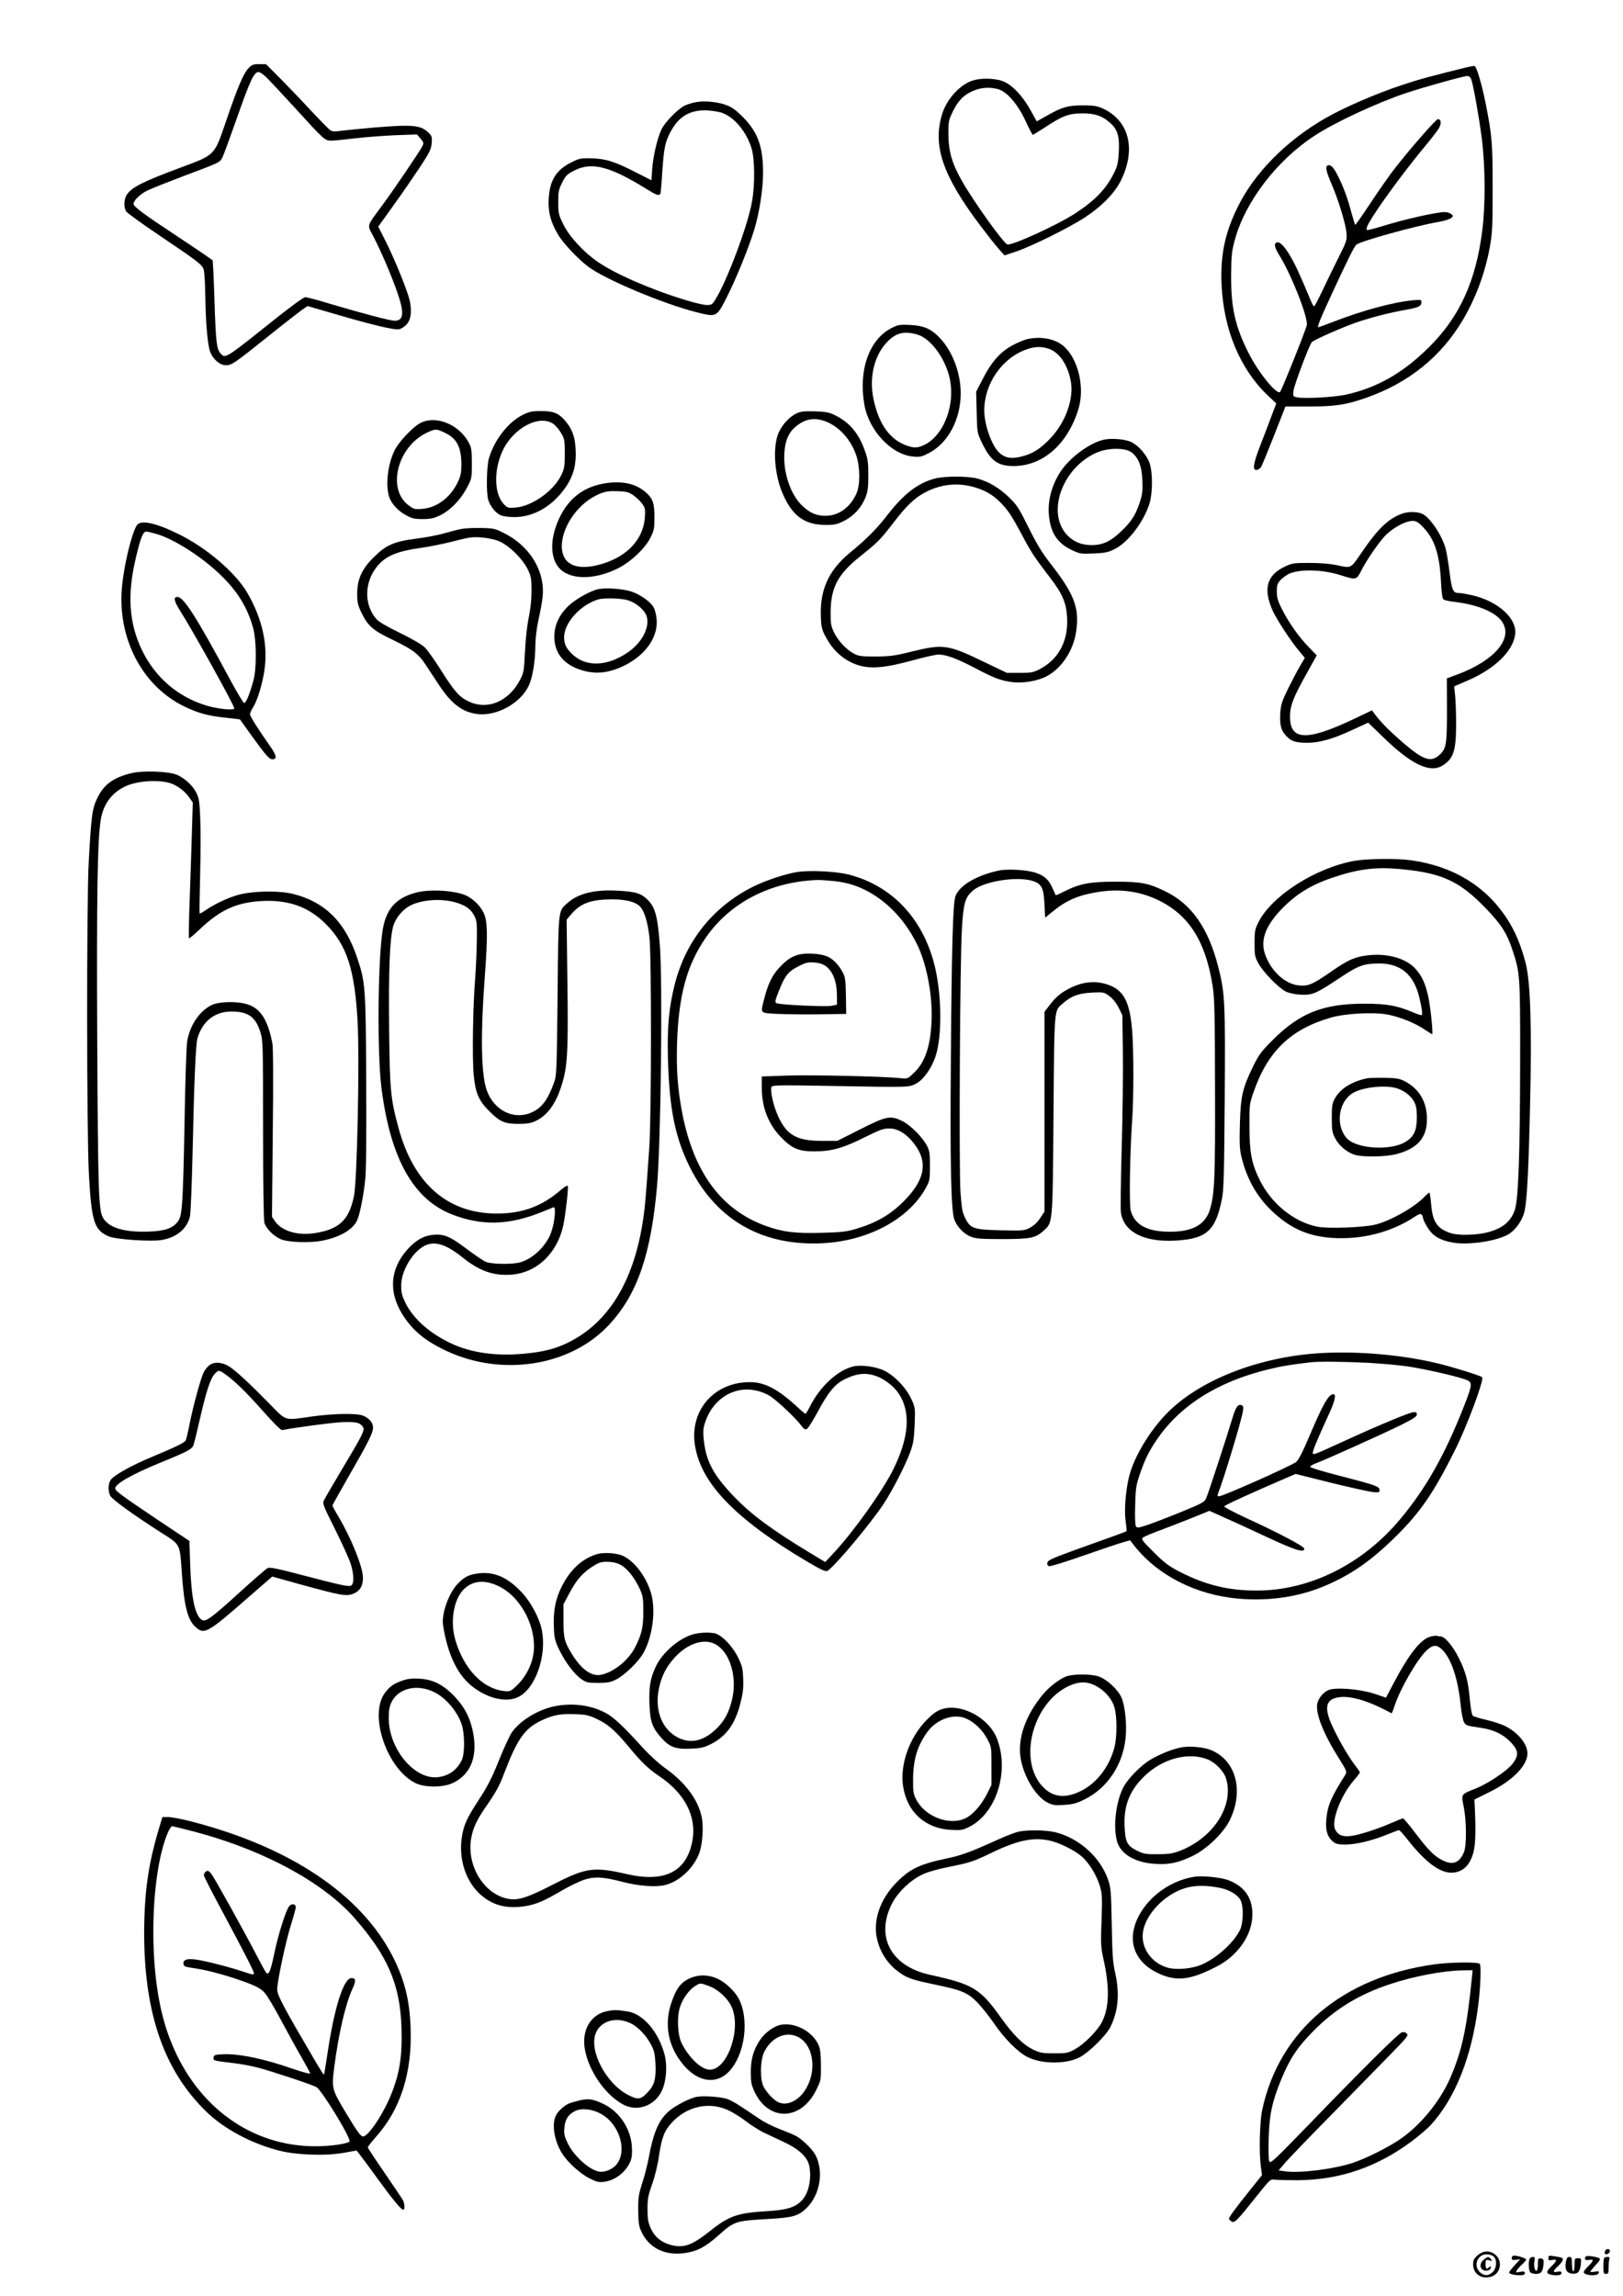 <?xml version="1.0" standalone="no"?>
<!DOCTYPE svg PUBLIC "-//W3C//DTD SVG 20010904//EN"
 "http://www.w3.org/TR/2001/REC-SVG-20010904/DTD/svg10.dtd">
<svg version="1.0" xmlns="http://www.w3.org/2000/svg"
 width="1240pt" height="1754pt" viewBox="0 0 1240 1754"
 preserveAspectRatio="xMidYMid meet">

<g transform="translate(0,1754) scale(0.1,-0.1)"
fill="#000000" stroke="none">
<path d="M1896 17016 c-36 -37 -84 -151 -170 -405 -90 -262 -80 -252 -346
-351 -288 -107 -374 -151 -411 -207 -23 -34 -25 -100 -4 -129 8 -12 121 -94
252 -182 351 -238 337 -226 344 -297 4 -33 7 -114 8 -180 2 -187 18 -368 37
-413 22 -58 75 -102 120 -102 44 0 62 12 332 228 117 94 231 182 252 197 l40
27 207 -60 c283 -83 457 -125 492 -117 16 3 41 19 56 35 34 35 43 101 26 181
-16 73 -111 308 -182 451 l-59 117 115 160 c64 89 154 220 202 292 76 116 87
138 91 185 4 50 2 56 -28 84 -59 55 -120 60 -421 35 -100 -9 -210 -20 -243
-24 -46 -7 -66 -6 -82 4 -11 7 -79 76 -150 152 -70 76 -176 186 -235 246
l-107 107 -52 0 c-47 0 -56 -4 -84 -34z m124 -53 c18 -14 114 -117 215 -227
251 -276 246 -271 303 -270 26 1 108 9 182 18 74 9 209 19 300 23 l166 6 27
-32 c25 -30 26 -34 12 -61 -22 -42 -216 -329 -305 -449 -124 -170 -117 -142
-63 -246 60 -117 133 -288 178 -417 55 -157 50 -218 -19 -218 -35 0 -245 55
-497 130 -91 28 -176 50 -187 50 -13 0 -122 -80 -269 -198 -339 -271 -342
-272 -377 -233 -31 34 -37 85 -47 395 -5 169 -12 312 -15 317 -3 5 -123 87
-267 182 -258 170 -337 229 -337 250 0 25 55 78 107 102 31 15 149 62 262 105
304 114 289 108 311 149 10 21 55 143 100 271 111 317 140 380 176 380 7 0 27
-12 44 -27z"/>
<path d="M11215 17028 c-294 -72 -382 -97 -508 -139 -191 -63 -442 -172 -576
-249 -302 -173 -547 -420 -675 -682 -98 -198 -133 -369 -123 -593 16 -343 140
-641 351 -844 l67 -63 -37 -97 c-19 -53 -58 -153 -85 -223 -54 -140 -61 -188
-30 -188 11 0 26 9 34 20 8 11 53 121 101 243 l87 222 182 0 c201 0 282 13
437 67 323 114 570 313 737 595 99 168 169 358 205 553 20 113 22 156 22 450
0 347 -4 401 -54 653 -32 157 -69 279 -85 283 -5 1 -28 -3 -50 -8z m25 -92
c16 -44 58 -277 81 -451 27 -215 29 -505 4 -705 -49 -387 -172 -658 -405 -890
-201 -200 -401 -314 -643 -366 -84 -18 -307 -30 -362 -20 -37 7 -37 8 -33 49
6 47 122 355 141 374 20 19 245 118 346 152 117 39 258 75 375 95 95 17 116
27 116 59 0 18 -4 19 -67 13 -152 -15 -380 -77 -601 -162 -63 -24 -116 -44
-119 -44 -12 0 12 59 101 252 116 251 175 371 190 380 44 30 453 143 628 173
45 8 89 22 98 31 14 14 13 17 -4 30 -11 8 -32 14 -47 14 -65 0 -314 -56 -492
-112 -54 -16 -101 -28 -104 -25 -10 11 9 49 76 150 89 134 255 354 370 492 51
61 100 124 108 142 17 34 12 63 -11 63 -16 0 -240 -258 -349 -402 -38 -51
-117 -164 -174 -251 -58 -87 -107 -157 -109 -154 -3 2 -15 44 -29 93 -28 108
-62 199 -103 280 -34 68 -55 89 -78 80 -20 -8 -13 -44 32 -148 50 -116 104
-295 111 -363 5 -58 4 -63 -59 -190 -36 -71 -91 -185 -123 -252 -32 -68 -61
-123 -65 -123 -4 0 -14 17 -23 38 -92 220 -124 288 -164 354 -45 75 -80 107
-102 94 -20 -12 -12 -40 34 -114 90 -152 211 -462 199 -516 -8 -40 -192 -498
-204 -510 -25 -25 -165 148 -238 292 -104 204 -137 349 -136 592 1 155 4 186
27 273 78 292 318 608 607 798 156 103 478 253 705 329 126 42 433 128 463
129 15 1 25 -7 32 -23z"/>
<path d="M7432 16925 c-96 -30 -197 -140 -233 -253 -76 -243 2 -473 292 -857
54 -71 117 -152 141 -178 l43 -48 92 31 c122 42 404 182 523 260 128 84 227
186 274 281 118 240 63 459 -140 551 -40 18 -67 23 -149 23 -116 0 -162 -13
-277 -79 l-77 -43 -48 86 c-65 117 -151 204 -223 225 -64 19 -159 20 -218 1z
m193 -66 c68 -18 151 -115 210 -242 27 -59 52 -107 56 -107 3 0 46 27 96 59
128 85 179 105 283 105 96 0 150 -18 212 -73 56 -49 72 -102 66 -218 -4 -79
-10 -109 -32 -155 -60 -126 -145 -216 -301 -318 -137 -89 -487 -249 -519 -237
-32 13 -251 318 -345 482 -76 133 -104 226 -105 355 -1 94 2 111 26 162 37 80
73 124 125 155 72 42 151 53 228 32z"/>
<path d="M5320 16760 c-25 -4 -62 -15 -83 -24 -51 -21 -158 -129 -184 -186
-32 -69 -63 -205 -70 -301 l-6 -86 -136 69 c-154 78 -220 97 -334 99 -70 1
-85 -2 -143 -32 -116 -58 -164 -137 -172 -280 -5 -98 14 -172 69 -267 37 -65
151 -187 233 -249 127 -96 566 -281 823 -347 160 -40 157 -42 239 120 68 134
169 383 208 514 39 130 66 307 66 433 0 198 -41 309 -154 423 -53 53 -85 76
-126 91 -65 25 -167 35 -230 23z m205 -85 c91 -37 178 -144 216 -265 26 -81
28 -279 4 -413 -32 -181 -192 -607 -280 -746 -22 -37 -29 -41 -65 -41 -21 0
-92 16 -156 36 -263 79 -544 201 -679 295 -108 75 -217 193 -262 287 -35 71
-38 84 -38 167 0 80 3 97 30 150 27 54 36 63 94 93 133 67 270 32 551 -142 75
-47 94 -53 105 -37 3 5 10 80 15 167 12 180 21 227 62 305 64 122 154 174 290
165 42 -3 93 -12 113 -21z"/>
<path d="M6813 15035 c-172 -87 -256 -322 -209 -587 36 -201 210 -384 377
-396 50 -4 65 0 119 29 145 77 240 257 240 455 0 155 -63 322 -161 424 -66 69
-122 93 -229 98 -76 3 -90 1 -137 -23z m197 -51 c107 -32 223 -197 250 -355
37 -218 -72 -453 -232 -501 -32 -9 -48 -8 -91 5 -135 44 -221 161 -263 357
-36 169 6 341 110 444 65 65 128 79 226 50z"/>
<path d="M7846 14949 c-21 -5 -69 -25 -107 -45 -94 -50 -163 -126 -228 -254
l-53 -102 4 -156 c3 -156 4 -157 39 -232 65 -138 121 -179 240 -180 225 -1
415 165 498 434 51 165 -1 386 -113 482 -66 57 -175 77 -280 53z m157 -70 c87
-24 156 -123 179 -257 22 -131 -41 -307 -154 -427 -74 -80 -136 -120 -218
-141 -78 -21 -127 -14 -170 23 -60 50 -120 214 -120 328 0 203 134 398 320
465 62 22 108 25 163 9z"/>
<path d="M3992 14370 c-110 -56 -214 -189 -256 -329 -19 -65 -22 -270 -5 -322
17 -51 57 -99 95 -115 18 -8 64 -14 102 -14 156 0 303 89 403 242 52 81 73
165 67 275 -5 100 -28 161 -87 227 -48 52 -85 66 -179 66 -68 0 -87 -4 -140
-30z m237 -69 c17 -12 43 -43 58 -69 26 -44 28 -55 28 -157 0 -100 -3 -115
-28 -167 -58 -118 -221 -234 -345 -245 -57 -5 -63 -4 -91 24 -74 75 -81 253
-14 403 80 179 283 288 392 211z"/>
<path d="M6085 14382 c-54 -26 -109 -86 -136 -147 -46 -105 -34 -313 28 -459
73 -175 169 -246 332 -246 67 0 86 4 139 31 75 37 133 101 164 178 18 46 22
76 22 171 0 99 -4 125 -27 189 -46 131 -117 215 -227 269 -46 23 -70 27 -155
30 -82 2 -107 -1 -140 -16z m217 -59 c106 -38 198 -138 240 -262 30 -90 31
-226 1 -292 -47 -105 -136 -169 -235 -169 -71 0 -118 20 -178 76 -90 84 -149
259 -137 410 7 91 33 151 85 194 71 60 140 73 224 43z"/>
<path d="M3214 14310 c-55 -27 -165 -142 -197 -206 -53 -104 -73 -263 -45
-355 16 -54 65 -109 129 -144 47 -26 64 -30 129 -30 62 0 85 6 133 29 78 38
153 115 202 206 40 75 40 75 40 190 0 101 -3 120 -23 158 -74 139 -248 211
-368 152z m181 -74 c94 -43 129 -109 130 -241 0 -66 -5 -90 -27 -137 -55 -117
-160 -197 -272 -205 -56 -5 -64 -3 -103 26 -170 124 -87 451 141 557 63 29 69
29 131 0z"/>
<path d="M8428 14180 c-95 -24 -218 -109 -296 -203 -83 -102 -128 -239 -119
-362 11 -142 62 -222 174 -276 64 -30 70 -31 168 -27 86 4 112 9 158 32 105
51 224 207 269 349 24 77 26 229 3 303 -18 61 -81 136 -139 166 -47 24 -158
33 -218 18z m212 -92 c57 -39 84 -107 88 -218 3 -83 0 -107 -22 -174 -32 -94
-63 -142 -145 -219 -75 -72 -136 -100 -216 -101 -81 -1 -144 25 -194 79 -160
174 -30 521 236 631 81 33 205 34 253 2z"/>
<path d="M7141 13884 c-130 -35 -236 -117 -361 -278 -83 -107 -157 -182 -283
-285 -169 -139 -236 -290 -225 -505 3 -68 9 -91 39 -145 68 -130 189 -215 320
-227 82 -8 179 7 358 56 79 22 162 40 183 40 57 0 142 -32 281 -105 143 -75
189 -93 277 -105 84 -12 200 8 270 46 112 61 199 193 221 334 28 185 -10 288
-199 530 -60 77 -102 146 -163 269 -73 148 -89 173 -149 231 -75 73 -157 122
-245 145 -75 19 -251 19 -324 -1z m278 -59 c88 -21 157 -57 214 -113 64 -62
91 -101 177 -262 70 -132 89 -161 219 -331 80 -105 112 -173 121 -261 22 -199
-54 -353 -213 -433 -44 -22 -64 -25 -147 -25 l-97 0 -165 79 c-287 139 -320
143 -562 84 -132 -33 -166 -37 -276 -38 -110 0 -130 3 -166 22 -58 31 -119 96
-151 160 -24 50 -27 68 -27 152 1 193 54 294 227 432 134 107 150 123 249 251
101 132 160 189 239 233 114 62 235 79 358 50z"/>
<path d="M4635 13850 c-169 -24 -286 -110 -360 -264 -90 -188 -70 -364 48
-424 97 -51 249 -37 395 35 98 48 211 153 251 235 28 55 31 70 31 155 0 110
-12 145 -66 192 -73 65 -173 88 -299 71z m206 -95 c24 -17 54 -46 67 -65 21
-30 23 -44 19 -101 -11 -164 -128 -294 -319 -354 -205 -65 -326 -6 -315 152
11 150 136 317 284 379 48 20 72 24 140 22 72 -3 86 -6 124 -33z"/>
<path d="M10709 13615 c-101 -37 -183 -115 -302 -290 -92 -133 -79 -127 -199
-101 -49 10 -124 16 -205 16 -120 0 -132 -2 -188 -29 -138 -65 -166 -172 -90
-339 31 -67 137 -229 198 -302 l46 -55 -35 -60 c-20 -33 -60 -110 -91 -172
-47 -95 -56 -123 -61 -182 -6 -89 3 -133 35 -171 43 -52 78 -64 173 -64 98 1
200 31 366 109 l97 45 119 -115 c209 -203 352 -272 447 -214 86 52 106 113
106 319 0 85 -4 185 -8 221 l-7 66 102 44 c207 89 347 224 364 352 17 122
-131 256 -333 301 -40 9 -83 16 -96 16 -46 0 -54 18 -72 158 -9 73 -23 156
-31 185 -32 107 -122 239 -180 263 -41 17 -107 17 -155 -1z m180 -120 c75 -86
110 -200 120 -393 5 -100 11 -136 21 -142 8 -5 40 -12 70 -16 189 -21 332 -81
380 -159 78 -126 -64 -291 -340 -395 l-86 -32 1 -241 c0 -270 -5 -297 -61
-347 -64 -55 -121 -35 -275 97 -103 90 -160 146 -211 212 l-26 35 -134 -64
c-368 -175 -496 -169 -492 25 2 78 25 137 124 315 l80 144 -59 61 c-76 77
-156 190 -206 291 -33 64 -40 90 -40 136 0 49 4 61 30 89 17 17 46 38 65 47
88 37 257 32 397 -13 115 -37 117 -36 157 43 37 74 130 208 179 260 45 47 122
94 176 108 53 13 73 4 130 -61z"/>
<path d="M1045 13527 c-39 -61 -98 -303 -113 -471 -36 -390 153 -754 473 -911
106 -52 182 -73 324 -88 l104 -12 91 -127 c107 -148 133 -178 158 -178 36 0
31 30 -17 98 -95 135 -155 230 -155 246 0 9 11 33 24 54 32 49 71 177 86 281
29 194 -16 396 -131 593 -90 155 -312 344 -524 448 -180 88 -290 111 -320 67z
m140 -63 c131 -34 345 -168 493 -309 137 -130 216 -260 258 -420 24 -95 25
-304 0 -394 -27 -100 -56 -171 -70 -171 -7 0 -54 78 -105 173 -260 484 -358
637 -405 637 -33 0 -27 -31 21 -107 97 -152 413 -721 413 -744 0 -18 -131 -4
-215 22 -219 67 -389 215 -490 422 -100 208 -114 423 -48 702 38 162 55 204
83 205 3 0 33 -7 65 -16z"/>
<path d="M3528 13500 c-26 -4 -86 -20 -135 -34 -48 -14 -142 -32 -209 -40
-176 -23 -234 -48 -333 -147 -88 -88 -122 -166 -122 -277 0 -61 5 -84 29 -135
50 -106 89 -141 231 -209 161 -77 209 -112 263 -196 25 -37 70 -106 101 -153
95 -145 180 -209 292 -223 150 -20 336 84 397 221 28 64 47 181 48 293 0 56 9
134 21 190 39 182 43 225 32 301 -25 156 -132 295 -287 374 -75 38 -84 40
-180 42 -56 1 -122 -2 -148 -7z m277 -91 c78 -29 189 -137 229 -222 24 -51 27
-69 27 -161 0 -67 -8 -138 -21 -202 -13 -60 -24 -163 -29 -259 -7 -147 -10
-164 -35 -213 -87 -171 -252 -240 -398 -169 -71 35 -107 76 -211 241 -45 72
-99 147 -119 168 -25 25 -90 63 -192 113 -104 51 -164 86 -182 108 -97 114
-90 289 15 410 65 73 150 107 326 132 64 9 166 29 228 45 62 16 126 31 142 33
58 10 161 -2 220 -24z"/>
<path d="M4572 13040 c-64 -14 -179 -79 -233 -132 -70 -70 -104 -146 -104
-233 1 -116 63 -200 181 -245 95 -35 184 -37 277 -6 204 69 336 225 324 383
-3 35 -13 76 -24 95 -24 42 -98 94 -165 118 -63 22 -196 32 -256 20z m224 -85
c65 -19 130 -75 145 -124 25 -84 -38 -204 -148 -277 -157 -106 -318 -110 -421
-11 -46 43 -62 78 -62 129 0 110 123 247 260 289 43 13 174 10 226 -6z"/>
<path d="M1013 11636 c-143 -33 -217 -85 -268 -189 -41 -84 -47 -130 -67 -487
-17 -299 -16 -2075 1 -2385 20 -368 41 -433 153 -480 56 -23 320 -41 403 -27
113 19 193 84 216 179 6 21 14 234 20 473 12 556 24 846 38 890 39 130 132
203 258 203 128 1 186 -40 223 -159 19 -64 20 -89 20 -743 0 -411 4 -690 10
-711 12 -44 71 -103 125 -126 58 -25 230 -30 323 -10 130 27 223 81 258 149
21 40 50 183 64 312 8 76 10 312 8 765 -4 725 -6 746 -72 942 -90 266 -245
419 -485 479 -115 29 -329 23 -436 -11 -80 -25 -170 -69 -233 -112 -24 -17
-45 -28 -47 -26 -2 2 0 132 4 288 4 157 5 353 1 435 -5 128 -9 157 -29 197
-28 59 -97 121 -159 143 -64 23 -247 29 -329 11z m287 -78 c52 -16 112 -61
144 -107 l29 -41 -7 -232 c-4 -128 -11 -361 -17 -516 -6 -156 -8 -286 -5 -289
3 -3 41 29 84 70 153 146 279 203 467 214 208 12 364 -44 495 -176 160 -161
220 -345 242 -743 16 -290 -3 -1223 -28 -1337 -39 -183 -113 -252 -302 -281
-128 -20 -250 17 -300 90 l-24 35 6 635 c5 421 3 654 -3 690 -33 174 -89 264
-184 296 -76 27 -217 25 -277 -2 -94 -44 -170 -155 -190 -280 -6 -33 -15 -309
-20 -614 -12 -633 -18 -714 -49 -758 -38 -54 -101 -76 -228 -80 -183 -6 -301
29 -345 104 -35 59 -39 188 -45 1344 -5 1118 1 1539 27 1699 20 120 85 207
191 256 89 40 246 51 339 23z"/>
<path d="M10347 10964 c-299 -54 -635 -270 -734 -472 -25 -51 -28 -68 -28
-157 0 -92 2 -104 30 -155 37 -67 155 -188 210 -215 24 -11 69 -21 111 -23 90
-5 118 7 297 126 147 98 185 112 306 112 162 0 262 -84 304 -256 20 -80 27
-133 19 -138 -4 -2 -34 7 -66 21 -125 52 -199 66 -371 66 -316 0 -493 -70
-701 -277 -90 -90 -106 -112 -152 -206 -80 -165 -93 -224 -99 -435 -4 -143 -2
-194 11 -249 40 -167 116 -304 231 -414 140 -134 276 -195 462 -208 227 -15
452 42 634 163 43 28 54 26 62 -15 3 -15 21 -50 39 -77 38 -58 92 -89 183
-106 125 -24 359 13 440 69 53 37 101 110 114 175 18 86 30 319 41 808 14 589
3 935 -33 1079 -37 142 -80 245 -145 345 -163 249 -413 400 -735 444 -108 15
-336 12 -430 -5z m374 -65 c302 -30 436 -94 634 -301 114 -119 156 -184 196
-302 64 -190 64 -197 63 -901 -1 -653 -13 -1006 -39 -1091 -28 -94 -97 -151
-220 -180 -86 -20 -216 -22 -270 -4 -106 35 -140 86 -151 223 -4 48 -10 87
-14 87 -3 0 -19 -14 -36 -31 -77 -82 -270 -190 -383 -215 -96 -21 -354 -30
-433 -15 -180 35 -353 174 -443 356 -62 125 -78 206 -79 405 -1 173 0 176 32
269 107 309 282 478 587 567 109 32 320 44 431 25 90 -16 210 -63 283 -112 32
-21 60 -39 63 -39 9 0 -14 223 -32 297 -23 98 -48 149 -96 203 -74 82 -222
122 -376 101 -93 -13 -143 -36 -271 -125 -137 -95 -169 -109 -238 -104 -105 8
-211 101 -260 228 -43 111 -5 222 119 352 114 119 230 190 402 247 200 66 329
81 531 60z"/>
<path d="M10450 9304 c-119 -23 -212 -80 -253 -158 -19 -35 -22 -57 -22 -146
0 -93 3 -111 26 -155 29 -57 91 -109 152 -127 60 -18 238 -15 316 6 164 44
234 126 233 271 -1 131 -60 229 -172 287 -38 19 -62 23 -150 25 -58 1 -116 -1
-130 -3z m215 -75 c58 -16 113 -57 138 -103 17 -32 22 -59 22 -121 0 -100 -22
-148 -86 -187 -114 -71 -378 -54 -450 28 -94 107 -58 300 67 355 83 37 227 50
309 28z"/>
<path d="M7631 10890 c-169 -36 -300 -113 -331 -195 -19 -49 -29 -375 -35
-1220 -7 -841 1 -1191 28 -1256 23 -55 73 -106 125 -126 40 -15 77 -18 237
-18 216 0 256 8 315 61 75 68 72 37 79 889 7 846 2 789 77 855 61 53 118 73
219 78 88 4 91 3 132 -28 27 -20 52 -52 70 -88 l28 -57 4 -285 c2 -157 -2
-485 -9 -730 -7 -245 -10 -467 -6 -493 23 -150 180 -229 426 -213 230 14 299
78 346 319 14 69 17 191 21 757 5 736 2 813 -47 1005 -76 303 -204 487 -404
585 -131 64 -186 75 -386 75 -195 0 -271 -15 -392 -76 -33 -17 -61 -29 -62
-27 -1 2 -11 23 -22 48 -29 67 -59 97 -122 120 -65 25 -219 35 -291 20z m275
-85 c54 -22 68 -56 74 -172 l5 -103 50 41 c109 90 198 130 353 155 164 27 316
7 457 -60 237 -113 366 -314 420 -659 14 -92 17 -204 18 -780 2 -689 -3 -806
-39 -926 -37 -124 -147 -178 -344 -169 -148 7 -233 59 -261 160 -13 47 -6 451
11 693 12 169 12 528 0 680 -16 204 -58 297 -155 341 -101 46 -209 42 -320
-14 -68 -34 -109 -68 -155 -129 l-40 -52 0 -763 0 -763 -32 -49 c-21 -32 -49
-58 -78 -74 -44 -23 -51 -23 -220 -20 -213 5 -236 13 -276 94 -22 45 -27 75
-36 201 -12 186 -4 1758 11 2006 12 201 24 241 84 294 86 75 361 115 473 68z"/>
<path d="M6092 10879 c-92 -14 -244 -65 -342 -114 -303 -153 -511 -413 -595
-745 -44 -175 -58 -321 -52 -560 9 -341 44 -550 127 -747 192 -460 557 -693
1050 -670 354 17 669 187 798 431 25 46 27 61 27 161 0 97 -3 115 -24 155 -35
66 -126 156 -188 187 -91 44 -120 38 -322 -64 l-174 -88 -116 0 c-192 0 -269
43 -335 186 -36 77 -63 196 -52 225 6 15 44 16 439 9 619 -11 610 -12 665 17
58 30 123 122 152 216 46 148 45 434 -1 650 -82 381 -326 647 -671 733 -97 23
-291 33 -386 18z m277 -69 c116 -12 209 -44 306 -105 138 -86 257 -223 335
-386 73 -153 117 -393 107 -589 -10 -187 -50 -304 -133 -384 -49 -47 -49 -47
-104 -42 -128 14 -680 26 -862 20 l-198 -7 0 -86 c0 -150 51 -281 149 -380 83
-85 134 -106 251 -106 132 0 219 24 383 106 119 59 146 69 191 69 64 0 128
-38 186 -111 114 -144 89 -282 -79 -449 -99 -99 -207 -161 -357 -206 -77 -23
-113 -27 -261 -31 -204 -6 -299 5 -431 52 -337 121 -547 402 -637 849 -37 190
-49 337 -42 552 12 362 75 593 219 801 185 268 494 428 853 441 17 1 72 -3
124 -8z"/>
<path d="M6099 10247 c-55 -16 -92 -41 -148 -102 -51 -55 -84 -123 -111 -230
-31 -121 -39 -112 103 -120 67 -3 212 -5 322 -3 l200 3 -2 137 c-2 116 -5 143
-23 177 -31 61 -76 107 -122 126 -56 22 -162 28 -219 12z m210 -87 c52 -37 84
-116 85 -214 l1 -80 -40 -9 c-41 -9 -387 7 -419 19 -19 7 -17 16 26 122 39 94
65 124 141 162 52 27 71 31 118 28 38 -3 66 -12 88 -28z"/>
<path d="M3180 10722 c-160 -42 -235 -130 -259 -304 -35 -252 -39 -929 -7
-1186 69 -543 244 -856 545 -971 225 -86 432 -80 681 21 41 16 81 33 89 36 21
8 9 -117 -18 -192 -36 -101 -136 -199 -234 -228 -60 -18 -224 -16 -267 4 -19
8 -86 54 -149 101 -126 95 -171 113 -257 104 -69 -7 -127 -41 -189 -109 -137
-151 -149 -331 -35 -507 76 -117 168 -193 326 -268 428 -203 955 -119 1248
198 215 232 319 533 366 1059 29 338 44 1557 21 1845 -18 229 -37 293 -105
353 -45 40 -87 51 -211 58 -181 11 -311 -21 -393 -97 -68 -61 -66 -40 -72
-709 -6 -576 -8 -608 -27 -660 -48 -131 -93 -192 -168 -226 -133 -63 -288 10
-344 162 -46 121 -51 423 -16 889 22 299 20 408 -9 470 -24 52 -74 103 -128
131 -80 41 -278 55 -388 26z m307 -77 c71 -22 109 -49 135 -97 21 -40 23 -54
21 -193 -1 -82 -7 -208 -12 -280 -18 -216 -24 -618 -12 -745 13 -139 38 -197
120 -279 80 -80 117 -96 221 -96 65 0 96 5 130 21 90 41 155 129 200 271 46
144 52 254 45 793 l-6 475 41 48 c70 79 150 107 309 107 99 0 172 -18 207 -51
36 -34 62 -116 76 -241 16 -140 15 -1363 -1 -1598 -28 -408 -34 -473 -52 -585
-74 -453 -263 -758 -565 -909 -98 -49 -196 -74 -345 -87 -210 -19 -395 7 -546
76 -167 77 -294 189 -355 312 -27 56 -33 79 -33 133 1 81 42 175 106 246 101
109 199 100 364 -32 128 -103 234 -140 369 -131 197 13 356 165 401 383 16 80
39 278 33 295 -2 7 -25 -7 -51 -29 -146 -127 -296 -182 -491 -182 -375 0 -635
226 -751 653 -61 224 -67 287 -72 752 -5 454 5 701 32 793 19 62 71 124 128
154 93 47 241 57 354 23z"/>
<path d="M10023 7199 c-447 -40 -866 -211 -1103 -450 -135 -136 -257 -339
-294 -489 -26 -108 -38 -257 -26 -340 6 -40 9 -75 6 -77 -2 -2 -109 -42 -237
-87 -264 -94 -338 -123 -356 -138 -17 -14 -16 -35 2 -42 8 -3 129 34 268 83
138 48 274 94 301 101 l50 14 35 -45 c179 -225 471 -373 795 -401 238 -20 464
14 668 102 197 85 349 192 534 375 187 185 288 333 449 655 93 185 226 543
209 560 -14 12 -225 78 -338 105 -297 72 -670 100 -963 74z m427 -69 c107 -6
251 -19 320 -30 157 -25 417 -87 448 -107 31 -19 27 -43 -37 -205 -144 -365
-288 -619 -482 -851 -287 -345 -693 -547 -1097 -547 -218 0 -389 42 -586 142
-85 44 -117 67 -200 150 -86 85 -98 100 -85 112 7 7 70 34 139 59 69 26 180
69 247 96 l123 50 87 -39 c49 -21 196 -88 328 -150 237 -111 310 -135 310
-100 0 17 -194 120 -448 236 -92 43 -166 82 -164 87 3 9 200 99 464 213 l82
35 268 -67 c147 -36 291 -68 320 -71 48 -5 53 -4 53 15 0 27 -30 38 -302 108
-126 32 -228 63 -228 69 0 6 19 18 43 27 72 26 515 226 647 291 98 49 125 66
125 82 0 15 -6 20 -25 18 -32 -2 -276 -104 -535 -223 -233 -107 -235 -107
-235 -87 0 18 41 116 116 279 54 116 66 168 41 168 -36 0 -80 -77 -182 -318
-57 -134 -85 -187 -104 -201 -53 -36 -558 -261 -588 -261 -10 0 -13 6 -8 18
50 130 179 556 191 632 5 31 3 41 -10 46 -28 11 -45 -15 -72 -105 -37 -125
-183 -571 -199 -607 -13 -28 -31 -38 -187 -102 -95 -39 -210 -83 -256 -99 -72
-24 -84 -26 -93 -13 -6 9 -9 71 -6 160 3 130 7 154 35 237 37 109 69 175 125
258 178 266 466 449 854 544 101 25 181 38 328 55 65 7 249 5 435 -4z"/>
<path d="M1598 7110 c-14 -11 -33 -35 -42 -53 -24 -51 -80 -257 -106 -387 -12
-63 -26 -123 -31 -132 -10 -19 -67 -47 -261 -128 -143 -60 -266 -127 -305
-166 -26 -26 -31 -85 -12 -128 13 -28 170 -142 382 -278 160 -102 150 -82 167
-323 17 -243 44 -349 102 -401 69 -64 89 -53 420 237 l168 146 212 -59 c314
-86 352 -93 405 -73 52 20 77 60 76 125 -1 81 -89 299 -186 463 -26 43 -47 82
-47 86 0 5 57 107 126 227 149 259 184 328 184 370 0 36 -29 71 -76 90 -48 20
-223 17 -389 -6 -218 -31 -193 -39 -326 97 -157 160 -256 251 -308 285 -55 34
-116 38 -153 8z m115 -62 c73 -50 163 -137 292 -282 93 -105 141 -153 153
-150 87 18 367 56 451 60 110 5 142 -2 165 -38 14 -23 -5 -61 -159 -318 -67
-113 -129 -218 -137 -235 -16 -30 -15 -33 83 -229 54 -109 108 -228 119 -263
24 -79 26 -146 5 -163 -17 -14 -66 -3 -445 96 -127 33 -180 43 -195 36 -11 -5
-109 -90 -218 -189 -212 -193 -256 -225 -285 -207 -52 33 -81 167 -89 426 l-6
177 -261 174 c-260 175 -306 209 -306 228 0 34 131 108 340 194 221 90 248
105 259 139 6 17 27 103 47 191 48 210 79 307 110 345 31 36 37 36 77 8z"/>
<path d="M6515 7101 c-119 -31 -250 -153 -326 -303 -16 -32 -32 -58 -35 -58
-3 0 -38 29 -77 66 -136 123 -235 175 -342 176 -274 4 -466 -211 -426 -478 43
-292 306 -565 855 -891 107 -63 143 -80 157 -73 51 28 329 359 430 512 69 105
167 296 204 398 23 63 28 96 33 207 5 131 4 132 -26 198 -41 87 -127 176 -206
215 -65 32 -182 47 -241 31z m193 -78 c61 -25 128 -80 161 -132 90 -139 76
-330 -42 -571 -78 -160 -299 -472 -454 -639 l-68 -73 -115 69 c-294 178 -447
291 -580 429 -155 161 -212 265 -231 418 -8 61 -7 96 1 127 64 235 290 341
493 231 50 -27 203 -170 249 -232 22 -29 29 -33 44 -24 10 5 47 66 84 134 78
146 130 209 207 246 94 46 169 51 251 17z"/>
<path d="M4553 5666 c-110 -36 -199 -120 -262 -247 -49 -98 -65 -187 -59 -320
3 -72 9 -96 40 -160 45 -94 115 -187 169 -225 39 -27 50 -29 128 -29 71 0 95
4 135 24 70 35 177 139 215 210 68 127 92 323 56 448 -36 125 -121 240 -209
285 -52 26 -155 33 -213 14z m184 -77 c51 -25 109 -96 150 -184 25 -55 28 -71
28 -175 0 -121 -12 -173 -61 -270 -50 -102 -169 -197 -266 -214 -68 -12 -144
41 -212 149 -63 100 -71 128 -71 265 l0 125 43 81 c54 103 101 157 176 206 50
32 67 38 114 38 36 0 71 -7 99 -21z"/>
<path d="M3645 5520 c-64 -9 -100 -28 -147 -77 -70 -73 -126 -230 -113 -317
36 -233 117 -396 244 -484 112 -79 236 -105 322 -69 136 57 230 316 188 519
-18 87 -81 206 -148 279 -112 122 -218 168 -346 149z m168 -98 c153 -75 267
-272 267 -459 0 -115 -56 -233 -147 -313 -33 -30 -41 -32 -85 -27 -161 19
-303 168 -368 386 -42 137 -16 306 58 385 69 73 163 83 275 28z"/>
<path d="M5307 5059 c-111 -26 -244 -138 -297 -250 -42 -90 -53 -156 -48 -290
6 -132 21 -175 89 -252 62 -71 110 -90 222 -85 80 3 101 7 158 35 116 58 184
151 225 309 20 80 25 117 22 190 -3 82 -8 100 -41 167 -43 86 -125 170 -178
181 -42 8 -105 6 -152 -5z m146 -73 c114 -48 179 -235 144 -410 -21 -103 -57
-175 -117 -235 -99 -99 -199 -124 -298 -75 -124 62 -182 209 -148 374 21 100
56 168 124 242 93 100 208 141 295 104z"/>
<path d="M10928 5038 c-73 -19 -163 -133 -277 -349 l-62 -117 -92 31 c-108 35
-293 50 -347 27 -40 -17 -78 -63 -86 -105 -14 -75 47 -229 167 -419 58 -92 61
-101 48 -122 -110 -174 -137 -237 -146 -345 -7 -80 8 -129 48 -164 26 -21 40
-25 98 -25 80 0 202 29 318 76 46 19 88 34 92 34 4 0 30 -28 57 -62 158 -203
281 -286 384 -258 61 16 102 63 125 142 18 60 22 165 12 368 l-2 44 117 58
c176 87 288 202 288 294 -1 73 -70 158 -170 209 -28 14 -92 35 -143 47 -51 11
-98 26 -105 32 -7 7 -16 58 -22 122 -13 142 -30 209 -85 320 -44 89 -107 164
-139 164 -8 0 -20 2 -28 4 -7 2 -29 0 -50 -6z m91 -100 c69 -67 121 -224 141
-425 6 -60 18 -118 26 -130 15 -24 17 -25 132 -42 97 -15 169 -50 226 -111 58
-62 61 -98 13 -162 -42 -55 -190 -154 -287 -192 -109 -43 -107 -40 -87 -138
22 -108 23 -294 2 -346 -35 -83 -86 -102 -165 -62 -62 32 -105 74 -202 202
-49 65 -94 118 -98 118 -5 0 -45 -16 -89 -35 -109 -48 -253 -94 -314 -100 -62
-7 -96 8 -116 50 -31 64 41 255 138 370 28 32 51 62 51 66 0 3 -15 26 -34 50
-51 67 -114 173 -167 283 -78 159 -65 229 47 242 91 11 230 -33 395 -123 3 -2
13 23 23 54 41 129 176 363 247 427 48 44 76 45 118 4z"/>
<path d="M8146 4734 c-50 -18 -130 -80 -177 -136 -135 -162 -196 -339 -171
-490 24 -142 118 -295 208 -339 40 -19 57 -21 126 -16 66 4 94 12 155 42 173
86 292 263 313 470 10 102 -4 242 -31 306 -27 63 -112 141 -175 163 -59 20
-194 20 -248 0z m221 -69 c70 -35 128 -100 147 -166 21 -68 21 -226 1 -304
-38 -148 -133 -274 -255 -335 -129 -65 -231 -48 -311 52 -173 220 -39 650 238
758 67 26 119 25 180 -5z"/>
<path d="M3071 4701 c-66 -23 -98 -47 -133 -97 -121 -171 21 -579 237 -685 70
-34 206 -34 280 -1 136 62 193 193 162 374 -20 116 -64 204 -142 287 -88 93
-168 133 -273 138 -58 3 -90 -1 -131 -16z m241 -84 c90 -42 181 -147 215 -248
25 -76 25 -230 -1 -279 -39 -73 -95 -113 -176 -125 -179 -25 -379 212 -380
449 0 61 5 90 21 123 51 106 191 141 321 80z"/>
<path d="M4231 4505 c-127 -28 -259 -110 -321 -199 -17 -25 -61 -121 -98 -213
-52 -130 -86 -197 -150 -295 -97 -149 -118 -196 -133 -289 -25 -160 23 -322
125 -425 96 -95 207 -128 357 -105 85 14 143 38 284 121 55 32 130 68 165 80
80 27 149 24 295 -15 123 -32 252 -42 324 -25 109 26 219 127 263 243 25 65
35 202 19 278 -28 134 -127 265 -282 375 -43 30 -115 96 -161 146 -155 171
-231 243 -294 275 -114 60 -256 77 -393 48z m323 -93 c90 -42 141 -86 246
-211 103 -125 151 -171 240 -231 192 -130 282 -305 251 -486 -42 -239 -208
-326 -496 -261 -256 59 -317 51 -559 -73 -194 -100 -267 -125 -337 -117 -192
23 -337 249 -299 465 13 74 41 137 103 227 94 137 109 165 153 280 98 254 154
332 279 392 91 43 144 53 261 49 78 -3 102 -8 158 -34z"/>
<path d="M7196 4484 c-37 -12 -66 -32 -116 -82 -132 -134 -206 -342 -180 -508
30 -196 169 -322 367 -332 74 -4 88 -2 136 22 207 101 310 421 216 670 -60
162 -273 278 -423 230z m189 -73 c63 -29 123 -88 158 -155 32 -60 32 -62 32
-206 l0 -145 -34 -68 c-43 -85 -108 -159 -164 -186 -125 -60 -313 13 -379 147
-20 41 -23 61 -22 152 2 152 32 252 107 357 72 102 207 148 302 104z"/>
<path d="M9015 4190 c-63 -13 -153 -50 -219 -88 -80 -46 -184 -153 -217 -222
-56 -115 -75 -301 -44 -408 29 -97 139 -161 294 -170 105 -6 172 8 281 60 111
53 240 178 288 279 104 219 47 443 -135 526 -60 28 -178 39 -248 23z m217 -92
c58 -25 120 -91 136 -146 62 -208 -102 -458 -364 -554 -45 -17 -82 -22 -159
-22 -90 -1 -106 2 -158 27 -76 38 -90 65 -95 188 -7 156 38 270 149 379 140
138 344 191 491 128z"/>
<path d="M1216 3578 c-73 -241 -106 -444 -113 -694 -19 -676 134 -1149 479
-1480 134 -128 336 -236 546 -291 135 -35 358 -43 498 -18 l98 18 23 -29 c13
-16 74 -99 136 -184 113 -156 182 -240 198 -240 13 0 11 47 -2 73 -7 12 -70
106 -140 208 -71 103 -129 191 -129 196 0 6 30 43 66 84 185 209 274 489 261
828 -7 213 -46 367 -136 545 -242 474 -785 838 -1539 1032 -73 19 -153 34
-177 34 l-44 0 -25 -82z m227 -19 c542 -136 1019 -389 1266 -671 252 -287 347
-506 358 -828 8 -224 -13 -359 -81 -525 -59 -146 -173 -315 -212 -315 -18 0
-45 37 -134 185 -105 176 -107 183 -86 347 34 259 86 482 140 598 27 59 25 80
-9 80 -60 0 -133 -232 -185 -590 -12 -79 -23 -146 -25 -148 -2 -2 -35 50 -73
115 -239 407 -284 492 -284 537 0 60 63 356 102 483 22 70 40 135 40 144 0 25
-28 31 -49 10 -24 -24 -86 -218 -117 -371 -27 -129 -42 -162 -61 -138 -6 7
-39 67 -73 133 -107 205 -323 593 -346 622 -19 23 -26 26 -41 17 -10 -7 -16
-20 -15 -30 2 -11 54 -113 116 -229 187 -349 266 -502 266 -518 0 -13 -11 -12
-72 9 -95 32 -233 69 -334 89 -94 19 -138 10 -132 -27 3 -20 13 -23 96 -35 98
-14 271 -63 406 -115 56 -21 92 -42 116 -68 19 -20 75 -113 124 -206 50 -93
120 -222 158 -286 37 -65 68 -122 68 -127 0 -5 -57 10 -127 34 -230 80 -416
118 -539 113 -62 -3 -69 -5 -72 -25 -4 -24 -5 -24 155 -43 51 -6 135 -21 187
-35 99 -26 395 -124 442 -147 40 -19 275 -405 254 -418 -31 -19 -152 -35 -265
-35 -483 2 -895 298 -1094 787 -84 204 -129 452 -138 753 -9 296 22 590 81
778 22 72 49 127 62 127 3 0 60 -14 127 -31z"/>
<path d="M7780 3548 c-25 -6 -94 -32 -155 -60 -208 -94 -276 -120 -391 -144
-208 -44 -281 -79 -384 -183 -130 -132 -185 -300 -146 -446 27 -102 87 -187
173 -246 57 -40 99 -54 268 -89 202 -42 248 -61 320 -134 33 -34 89 -104 125
-156 82 -121 188 -228 262 -264 112 -55 297 -54 399 0 71 38 200 166 232 229
61 123 73 257 36 420 -17 74 -21 137 -25 365 -5 252 -7 281 -28 341 -60 174
-224 320 -407 364 -71 16 -210 18 -279 3z m256 -72 c72 -19 175 -72 225 -114
58 -49 115 -142 141 -225 19 -64 20 -83 14 -266 -7 -177 -5 -205 13 -288 49
-218 47 -369 -6 -481 -33 -69 -137 -176 -213 -217 -51 -28 -63 -30 -155 -30
-88 0 -107 3 -158 27 -78 37 -154 111 -250 246 -159 223 -213 255 -542 327
-300 66 -420 294 -288 548 45 85 138 174 228 217 43 21 117 42 208 60 164 33
184 40 331 111 201 96 323 119 452 85z"/>
<path d="M9125 3204 c-209 -33 -400 -190 -456 -376 -46 -151 21 -286 177 -360
143 -67 247 -55 455 53 149 78 254 222 266 366 12 145 -53 245 -189 293 -57
20 -195 33 -253 24z m200 -86 c68 -14 131 -52 152 -91 26 -48 23 -179 -5 -233
-49 -95 -170 -206 -282 -257 -74 -35 -195 -47 -267 -28 -113 31 -193 130 -193
240 0 161 189 352 377 380 63 10 140 6 218 -11z"/>
<path d="M10960 2535 c-704 -97 -1189 -508 -1317 -1115 -19 -93 -25 -329 -9
-435 l8 -60 -84 -105 c-119 -148 -168 -215 -168 -228 0 -6 9 -16 20 -22 23
-12 37 1 190 193 104 130 105 132 140 127 19 -3 100 -4 180 -4 322 3 609 103
876 305 50 38 109 89 132 113 191 207 318 527 367 926 17 140 22 290 11 308
-10 16 -220 14 -346 -3z m285 -107 c-39 -386 -75 -552 -164 -759 -80 -185
-236 -373 -396 -478 -93 -61 -252 -140 -345 -171 -146 -49 -412 -83 -523 -66
l-48 7 52 61 c29 33 194 205 368 381 173 177 373 382 445 455 118 121 128 134
114 148 -11 11 -23 14 -39 9 -26 -9 -294 -274 -714 -709 -269 -277 -289 -296
-298 -275 -5 13 -7 94 -4 179 5 177 27 278 95 444 66 160 124 248 247 372 164
167 347 279 586 358 175 59 409 103 552 105 l78 1 -6 -62z"/>
<path d="M5261 2424 c-61 -31 -92 -72 -127 -169 -65 -178 -30 -355 96 -498 81
-91 178 -126 264 -93 142 54 231 312 181 524 -18 77 -48 125 -114 184 -90 81
-202 100 -300 52z m156 -55 c73 -28 144 -94 174 -162 74 -169 -34 -477 -167
-477 -64 0 -157 87 -215 200 -34 66 -39 214 -10 290 23 63 70 124 115 151 38
23 33 23 103 -2z"/>
<path d="M4647 2179 c-132 -22 -206 -145 -178 -296 31 -169 161 -352 298 -422
104 -52 231 -7 286 101 39 75 48 204 22 293 -49 171 -164 302 -280 320 -78 12
-100 13 -148 4z m168 -93 c59 -27 123 -94 161 -168 23 -43 28 -70 32 -143 5
-117 -8 -164 -62 -220 -50 -53 -71 -56 -143 -20 -169 84 -304 337 -252 472 36
95 154 131 264 79z"/>
<path d="M5950 2069 c-49 -15 -110 -62 -142 -110 -51 -76 -71 -145 -72 -244 0
-78 4 -98 27 -150 108 -233 356 -227 473 10 36 73 37 77 36 188 0 81 -5 124
-17 153 -46 110 -196 186 -305 153z m155 -93 c116 -68 137 -267 43 -407 -55
-82 -142 -118 -204 -86 -37 19 -86 72 -110 117 -28 51 -26 198 2 260 55 119
175 171 269 116z"/>
<path d="M5325 1523 c-52 -8 -168 -68 -216 -111 -78 -69 -117 -162 -154 -362
-9 -47 -30 -130 -48 -185 -28 -89 -32 -112 -31 -210 1 -87 5 -120 21 -155 58
-132 183 -194 340 -170 92 14 153 47 248 131 127 113 131 114 388 129 188 11
226 22 290 84 102 101 132 278 68 403 -22 44 -103 123 -150 147 -18 10 -73 33
-123 52 -50 19 -119 53 -152 76 -156 106 -204 136 -246 153 -45 17 -178 28
-235 18z m240 -103 c33 -15 94 -53 135 -84 41 -32 102 -70 135 -86 33 -15 103
-48 155 -73 121 -57 185 -120 195 -192 16 -104 -11 -210 -67 -262 -50 -47
-113 -65 -263 -74 -221 -13 -287 -36 -435 -155 -138 -109 -202 -130 -304 -100
-68 21 -115 60 -144 124 -20 45 -25 70 -25 146 0 79 4 104 36 193 20 57 43
149 51 210 21 143 41 196 98 258 115 126 286 164 433 95z"/>
<path d="M4430 1496 c-30 -7 -67 -18 -81 -23 -40 -17 -91 -64 -105 -100 -29
-68 -7 -192 51 -283 43 -69 140 -156 211 -191 54 -27 71 -31 111 -25 84 11
165 74 199 155 11 25 15 58 12 111 -8 140 -97 273 -221 330 -81 37 -110 41
-177 26z m163 -104 c143 -80 204 -289 113 -391 -26 -29 -75 -51 -114 -51 -72
0 -202 111 -254 217 -26 53 -30 71 -26 118 5 64 28 101 79 128 49 26 133 18
202 -21z"/>
<path d="M12263 345 c-3 -9 -3 -18 0 -22 10 -10 37 6 37 22 0 20 -29 20 -37 0z"/>
<path d="M11288 311 c-27 -24 -33 -36 -33 -69 0 -73 66 -116 140 -92 67 22 87
110 36 161 -41 40 -98 41 -143 0z m124 -8 c27 -25 24 -88 -7 -118 -31 -32 -69
-32 -100 0 -50 49 -17 135 52 135 20 0 45 -7 55 -17z"/>
<path d="M11334 277 c-44 -38 -19 -94 35 -80 12 3 21 12 21 21 0 12 -3 13 -12
4 -20 -20 -28 -14 -28 23 0 34 1 35 28 29 24 -7 26 -6 13 9 -18 22 -25 21 -57
-6z"/>
<path d="M11550 292 c0 -15 6 -18 33 -14 l32 5 -42 -46 c-24 -26 -43 -51 -43
-56 0 -11 36 -21 83 -21 27 0 37 4 37 16 0 13 -7 15 -36 10 -32 -7 -34 -5 -26
11 6 10 24 30 41 46 17 15 31 31 31 37 0 9 -62 30 -92 30 -11 0 -18 -8 -18
-18z"/>
<path d="M11830 291 c0 -17 4 -20 30 -14 39 7 38 -5 -5 -47 -41 -39 -44 -55
-12 -64 44 -12 87 -7 87 10 0 13 -7 15 -30 11 -39 -8 -38 4 5 44 34 32 43 53
28 62 -5 3 -29 8 -55 12 -44 7 -48 6 -48 -14z"/>
<path d="M12117 304 c-18 -19 -6 -33 23 -27 39 7 38 -5 -5 -47 -19 -19 -35
-39 -35 -46 0 -26 104 -34 114 -8 5 14 1 16 -29 11 -19 -3 -35 -3 -35 0 0 3
19 26 41 51 32 34 39 46 28 52 -22 12 -94 22 -102 14z"/>
<path d="M11686 284 c-10 -27 -7 -89 6 -102 7 -7 27 -12 45 -12 38 0 52 20 56
77 2 33 -1 38 -20 41 -21 3 -23 -1 -23 -42 0 -25 -4 -48 -10 -51 -13 -8 -24
39 -16 75 4 25 2 30 -13 30 -10 0 -22 -7 -25 -16z"/>
<path d="M11964 263 c-11 -57 5 -87 47 -91 44 -4 60 13 67 73 4 43 4 45 -22
45 -25 0 -26 -3 -26 -50 0 -27 -4 -50 -10 -50 -5 0 -10 25 -10 55 0 48 -3 55
-20 55 -14 0 -21 -9 -26 -37z"/>
<path d="M12257 293 c-4 -3 -7 -33 -7 -65 0 -51 2 -58 20 -58 17 0 20 7 20 49
0 27 3 56 6 65 4 11 0 16 -13 16 -11 0 -23 -3 -26 -7z"/>
</g>
</svg>
